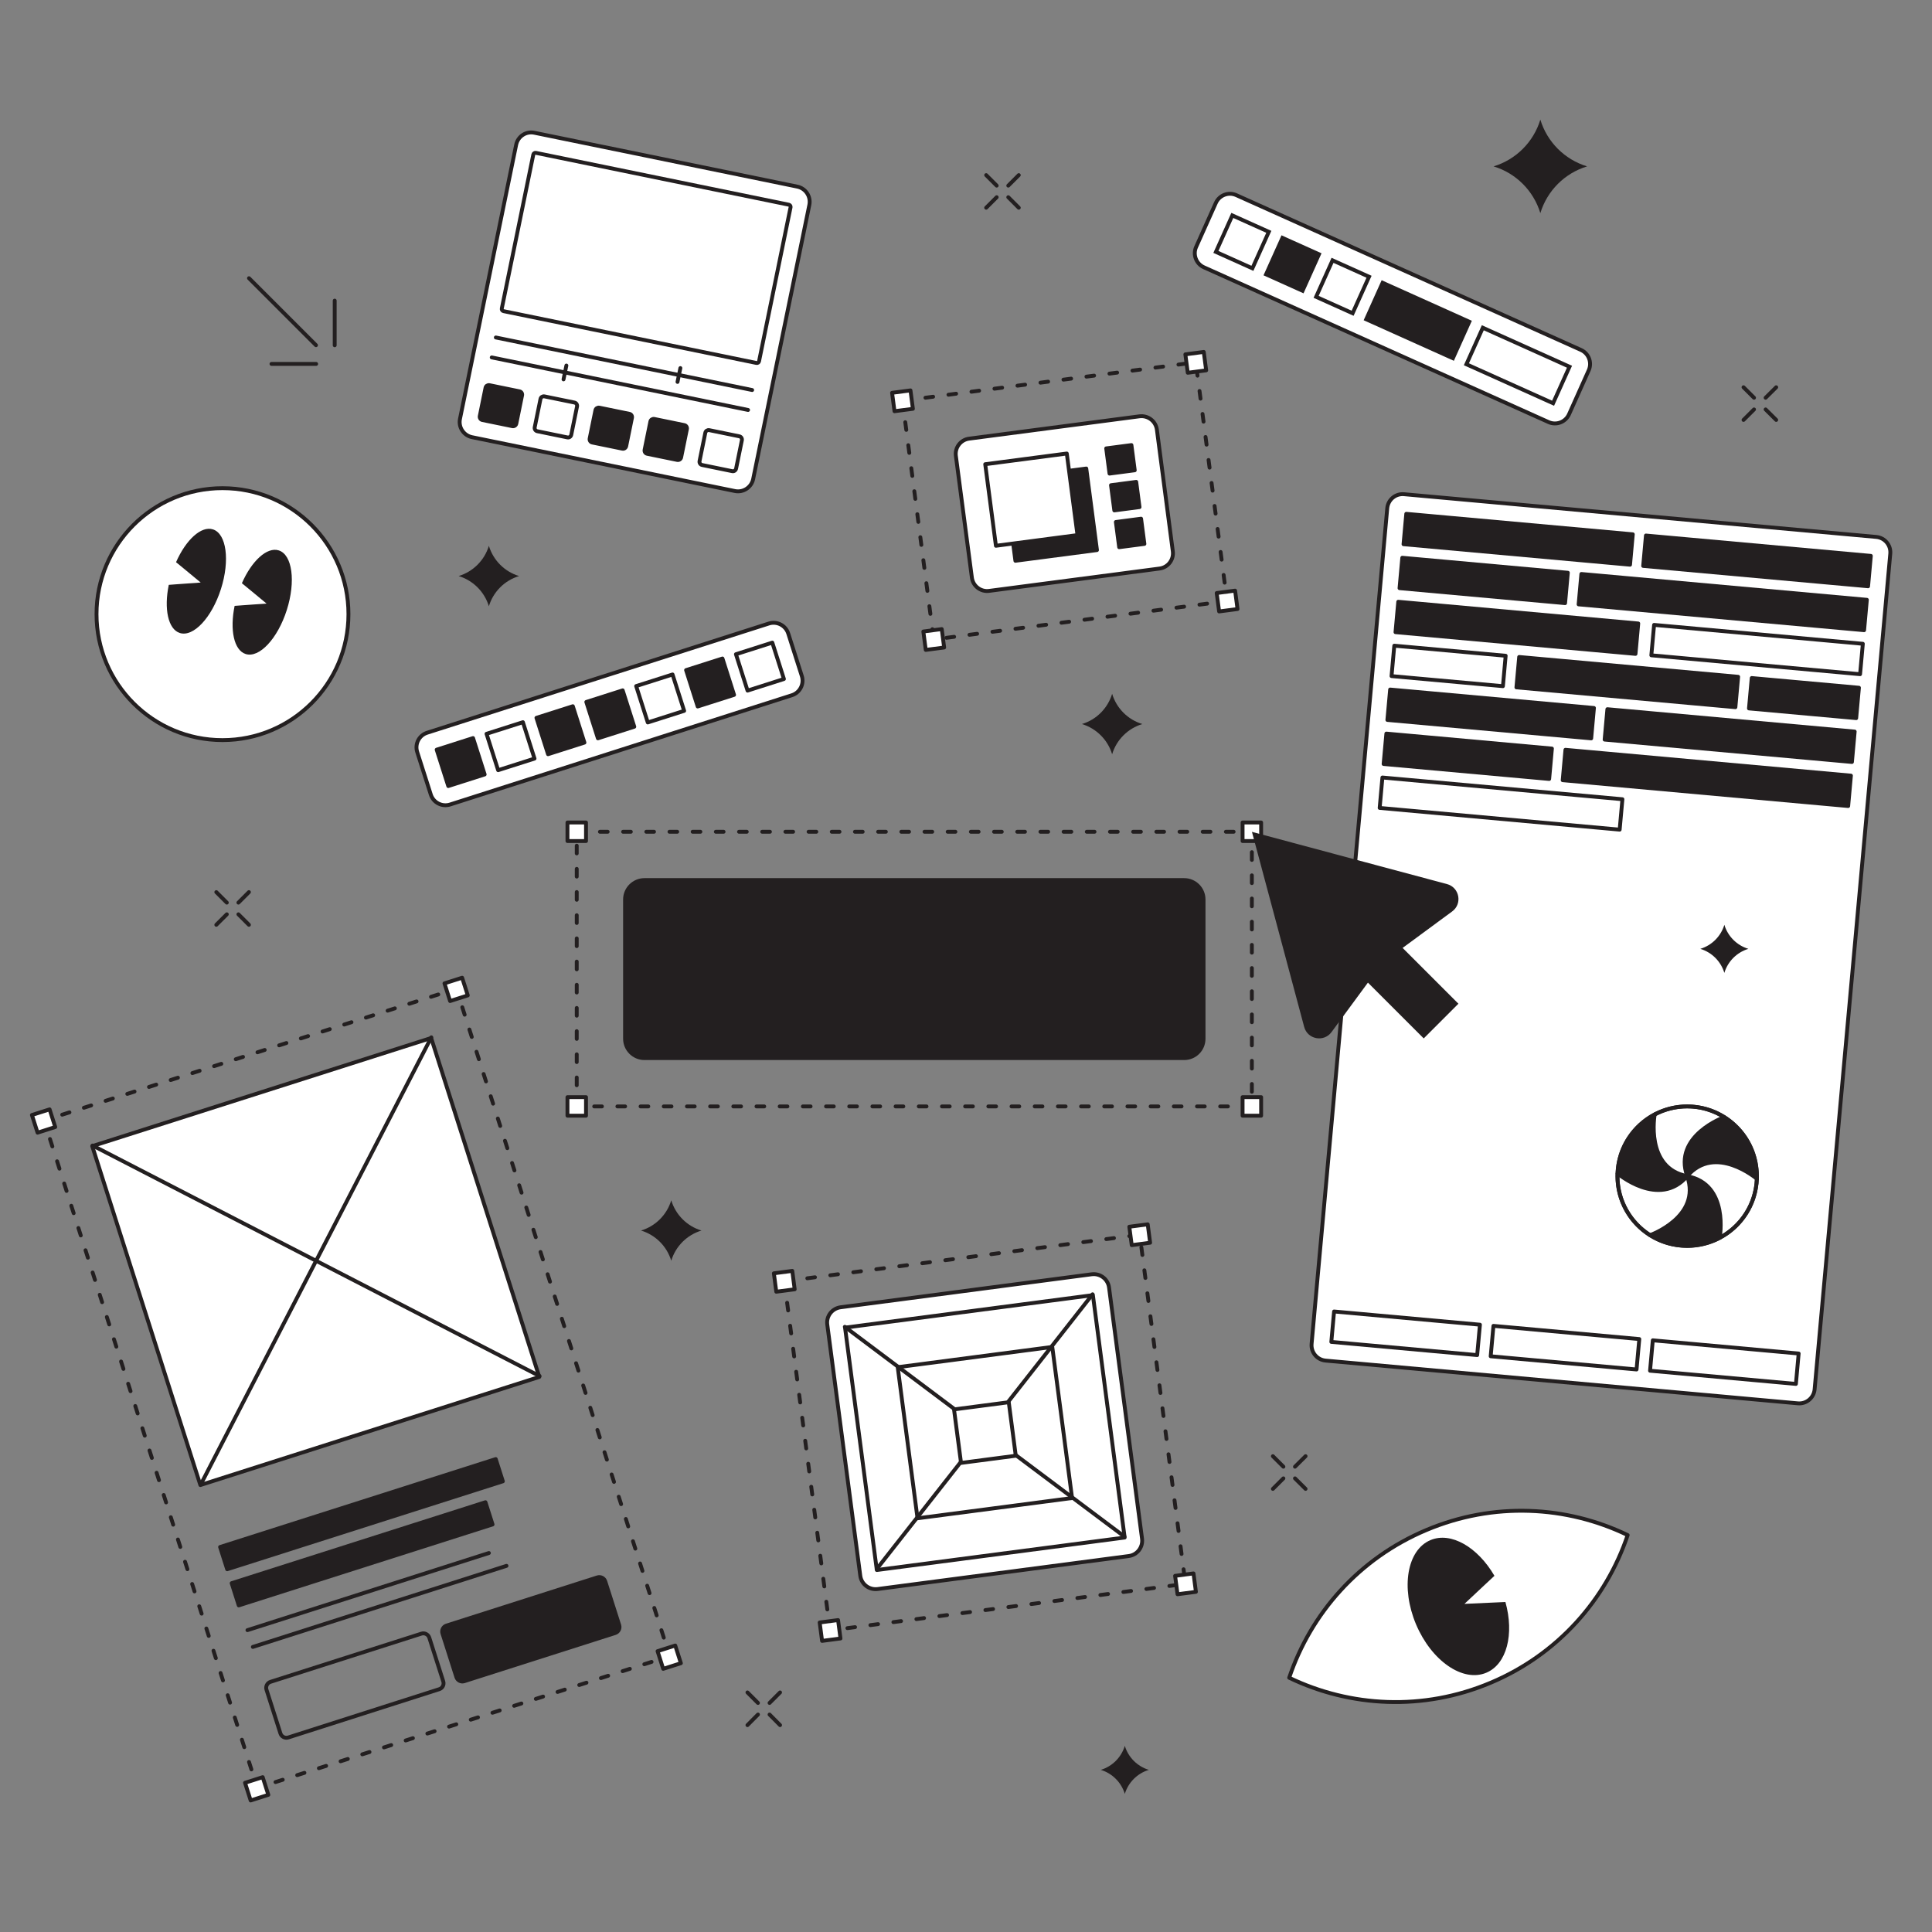 <?xml version="1.0" encoding="utf-8"?>
<!-- Generator: Adobe Illustrator 26.4.1, SVG Export Plug-In . SVG Version: 6.00 Build 0)  -->
<svg version="1.1" id="illustrations" xmlns="http://www.w3.org/2000/svg" xmlns:xlink="http://www.w3.org/1999/xlink" x="0px"
	 y="0px" viewBox="0 0 2500 2500" style="enable-background:new 0 0 2500 2500;" xml:space="preserve">
<rect x="0" y="0" width="2500" height="2500" fill="#808080" stroke="none"/>
<style type="text/css">
	.st0{fill:#231F20;}
	.st1{fill:#FFFFFF;stroke:#231F20;stroke-width:5;stroke-linecap:round;stroke-linejoin:round;stroke-miterlimit:10;}
	.st2{fill:#231F20;stroke:#231F20;stroke-width:5;stroke-linecap:round;stroke-linejoin:round;stroke-miterlimit:10;}
	.st3{fill:#FFFFFF;}
	.st4{fill:none;stroke:#231F20;stroke-width:5;stroke-linecap:round;stroke-linejoin:round;stroke-miterlimit:10;}
	.st5{fill:#231F20;stroke:#FFFFFF;stroke-width:5;stroke-linecap:round;stroke-linejoin:round;stroke-miterlimit:10;}
	.st6{fill:none;stroke:#231F20;stroke-width:5;stroke-linecap:round;stroke-linejoin:round;}
	.st7{fill:none;stroke:#231F20;stroke-width:5;stroke-linecap:round;stroke-linejoin:round;stroke-dasharray:9.918,19.837;}
	.st8{fill:none;stroke:#FFFFFF;stroke-width:5;stroke-linecap:round;stroke-linejoin:round;stroke-miterlimit:10;}
	.st9{fill:none;stroke:#231F20;stroke-width:5;stroke-linecap:round;stroke-linejoin:round;stroke-dasharray:9.965,19.93;}
	.st10{fill:#FFFFFF;stroke:#231F20;stroke-width:5;stroke-miterlimit:10;}
	.st11{fill:#231F20;stroke:#231F20;stroke-width:5;stroke-miterlimit:10;}
	
		.st12{fill:none;stroke:#231F20;stroke-width:5;stroke-linecap:round;stroke-linejoin:round;stroke-miterlimit:10;stroke-dasharray:10,20;}
	
		.st13{fill:#FFFFFF;stroke:#231F20;stroke-width:5;stroke-linecap:round;stroke-linejoin:round;stroke-miterlimit:10;stroke-dasharray:10,20;}
	
		.st14{fill:none;stroke:#231F20;stroke-width:5;stroke-linecap:round;stroke-linejoin:round;stroke-miterlimit:10;stroke-dasharray:0,24.649;}
	.st15{fill:none;stroke:#231F20;stroke-width:5;stroke-miterlimit:10;}
	
		.st16{fill:none;stroke:#231F20;stroke-width:5;stroke-linecap:round;stroke-linejoin:round;stroke-miterlimit:10;stroke-dasharray:0,24.703;}
	.st17{fill:none;stroke:#231F20;stroke-width:5;stroke-linecap:round;stroke-linejoin:round;stroke-dasharray:10.075,20.149;}
	.st18{fill:none;stroke:#231F20;stroke-width:5;stroke-linecap:round;stroke-linejoin:round;stroke-dasharray:9.824,19.648;}
</style>
<g>
	<g>
		<g>
			<circle class="st1" cx="287.9" cy="794.7" r="163"/>
			<g>
				<path class="st0" d="M259.7,753.8L236,734.2l-8.2-6.7c12.7-29,32.6-47.3,47.7-42.5c17.6,5.6,22.2,40.2,10.4,77.2
					c-11.8,37-35.6,62.5-53.2,56.9c-15.2-4.8-20.7-31.3-14.3-62.3l10.6-0.8L259.7,753.8z"/>
				<path class="st0" d="M344.9,781l-23.7-19.6l-8.2-6.7c12.7-29,32.6-47.3,47.7-42.5c17.6,5.6,22.2,40.2,10.4,77.2
					c-11.8,37-35.6,62.5-53.2,56.9c-15.2-4.8-20.7-31.3-14.3-62.3l10.6-0.8L344.9,781z"/>
			</g>
		</g>
		<g>
			<path class="st1" d="M1816.8,639.5l611.1,55.3c11,1,19.1,10.7,18.1,21.7l-97.9,1081.3c-1,11-10.7,19.1-21.7,18.1l-611.1-55.3
				c-11-1-19.1-10.7-18.1-21.7l97.9-1081.3C1796.1,646.6,1805.8,638.5,1816.8,639.5z"/>
			<g>
				
					<rect x="1791.6" y="958.8" transform="matrix(0.996 9.013628e-02 -9.013628e-02 0.996 95.935 -167.201)" class="st2" width="215.1" height="39.5"/>
				
					<rect x="2023" y="986.8" transform="matrix(0.996 9.013628e-02 -9.013628e-02 0.996 99.717 -194.967)" class="st2" width="370.9" height="39.5"/>
				
					<rect x="1786.3" y="1020" transform="matrix(0.996 9.013628e-02 -9.013628e-02 0.996 101.628 -170.829)" class="st1" width="311.8" height="39.5"/>
				
					<rect x="2077.7" y="932.2" transform="matrix(-0.996 -9.013628e-02 9.013628e-02 -0.996 4381.768 2101.742)" class="st2" width="321.3" height="39.5"/>
				
					<rect x="1796.6" y="904.2" transform="matrix(-0.996 -9.013628e-02 9.013628e-02 -0.996 3766.916 2017.985)" class="st2" width="264.8" height="39.5"/>
				
					<rect x="2127.3" y="706" transform="matrix(0.996 9.013628e-02 -9.013628e-02 0.996 74.674 -201.963)" class="st2" width="292.2" height="39.5"/>
				
					<rect x="1812.2" y="731.3" transform="matrix(0.996 9.013628e-02 -9.013628e-02 0.996 75.516 -169.982)" class="st2" width="215.1" height="39.5"/>
				
					<rect x="2043.6" y="759.3" transform="matrix(0.996 9.013628e-02 -9.013628e-02 0.996 79.299 -197.749)" class="st2" width="370.9" height="39.5"/>
				
					<rect x="1806.8" y="792.6" transform="matrix(0.996 9.013628e-02 -9.013628e-02 0.996 81.21 -173.61)" class="st2" width="311.8" height="39.5"/>
				
					<rect x="2137.9" y="820.7" transform="matrix(0.996 9.013628e-02 -9.013628e-02 0.996 85.01 -201.508)" class="st1" width="271.2" height="39.5"/>
				
					<rect x="1802" y="841.9" transform="matrix(0.996 9.013628e-02 -9.013628e-02 0.996 85.296 -165.441)" class="st1" width="144.7" height="39.5"/>
				
					<rect x="2264.5" y="883.5" transform="matrix(0.996 9.013628e-02 -9.013628e-02 0.996 90.918 -206.711)" class="st2" width="139.3" height="39.5"/>
				
					<rect x="1963.3" y="862.8" transform="matrix(0.996 9.013628e-02 -9.013628e-02 0.996 88.124 -186.197)" class="st2" width="284.5" height="39.5"/>
				
					<rect x="1724" y="1705.4" transform="matrix(0.996 9.013628e-02 -9.013628e-02 0.996 162.899 -156.911)" class="st1" width="189.5" height="39.5"/>
				
					<rect x="1930.2" y="1724" transform="matrix(0.996 9.013628e-02 -9.013628e-02 0.996 165.42 -175.422)" class="st1" width="189.5" height="39.5"/>
				
					<rect x="2136.4" y="1742.7" transform="matrix(0.996 9.013628e-02 -9.013628e-02 0.996 167.942 -193.933)" class="st1" width="189.5" height="39.5"/>
				
					<rect x="1817.2" y="678" transform="matrix(0.996 9.013628e-02 -9.013628e-02 0.996 70.894 -174.218)" class="st2" width="294.3" height="39.5"/>
			</g>
		</g>
		<g>
			<path class="st1" d="M1845.6,1979.9c-87.2,36.7-149.4,107.9-177.4,191.1c79.1,38,173.4,43.3,260.6,6.5
				c87.2-36.7,149.4-107.9,177.4-191.1C2027.2,1948.3,1932.8,1943.1,1845.6,1979.9z"/>
			<g>
				<path class="st0" d="M1895,2075.4l25.8-24.2l13-12.1c-21.6-37.1-56.2-57.4-82.8-46.2c-30.3,12.8-38.6,61.5-18.7,108.9
					c20,47.4,60.7,75.5,91,62.7c26.6-11.2,36.3-50.1,24.7-91.5l-17.7,0.8L1895,2075.4z"/>
			</g>
		</g>
		<g>
			<path class="st0" d="M1532.3,1371.7H833.9c-15.2,0-27.6-12.4-27.6-27.6v-180.2c0-15.2,12.4-27.6,27.6-27.6h698.4
				c15.2,0,27.6,12.4,27.6,27.6v180.2C1559.9,1359.4,1547.6,1371.7,1532.3,1371.7z"/>
			<g>
				<rect x="746.3" y="1076.3" class="st12" width="873.6" height="355.4"/>
				<rect x="1607.9" y="1419.7" class="st1" width="24" height="24"/>
				<rect x="1607.9" y="1064.3" class="st1" width="24" height="24"/>
				<rect x="734.3" y="1419.7" class="st1" width="24" height="24"/>
				<rect x="734.3" y="1064.3" class="st1" width="24" height="24"/>
			</g>
		</g>
		<g>
			<g>
				<g>
					
						<rect x="179" y="1401.4" transform="matrix(0.953 -0.304 0.304 0.953 -477.251 201.959)" class="st1" width="460.2" height="460.2"/>
					<line class="st4" x1="119.8" y1="1482.3" x2="698.2" y2="1780.6"/>
					<line class="st4" x1="558.1" y1="1342.3" x2="259.9" y2="1920.7"/>
				</g>
				<g>
					<path class="st2" d="M796.1,2113.1l-195.4,62.4c-4.2,1.3-8.7-1-10.1-5.2l-18.1-56.7c-1.3-4.2,1-8.7,5.2-10.1l195.4-62.4
						c4.2-1.3,8.7,1,10.1,5.2l18.1,56.7C802.6,2107.2,800.3,2111.7,796.1,2113.1z"/>
					<path class="st4" d="M568.4,2185.8L373,2248.3c-4.2,1.3-8.7-1-10.1-5.2l-18.1-56.7c-1.3-4.2,1-8.7,5.2-10.1l195.4-62.4
						c4.2-1.3,8.7,1,10.1,5.2l18.1,56.7C574.9,2180,572.6,2184.5,568.4,2185.8z"/>
				</g>
				<g>
					
						<rect x="281.2" y="1943.1" transform="matrix(0.953 -0.304 0.304 0.953 -573.894 235.539)" class="st2" width="374.3" height="30.2"/>
					
						<rect x="296.9" y="1994.4" transform="matrix(0.953 -0.304 0.304 0.953 -589.471 238.207)" class="st2" width="344.6" height="30.2"/>
				</g>
				<g>
					<line class="st4" x1="320.2" y1="2109.4" x2="632.6" y2="2009.6"/>
					<line class="st4" x1="327.2" y1="2131.1" x2="655.4" y2="2026.2"/>
				</g>
			</g>
			<g>
				<g>
					<g>
						<polyline class="st6" points="337.8,2312 333,2313.6 331.5,2308.8 						"/>
						<line class="st17" x1="325.3" y1="2289.6" x2="61.6" y2="1464.3"/>
						<polyline class="st6" points="58.5,1454.7 57,1449.9 61.7,1448.4 						"/>
						<line class="st18" x1="80.5" y1="1442.4" x2="576.4" y2="1283.9"/>
						<polyline class="st6" points="585.8,1280.9 590.5,1279.4 592.1,1284.2 						"/>
						<line class="st17" x1="598.2" y1="1303.4" x2="862" y2="2128.7"/>
						<polyline class="st6" points="865,2138.3 866.6,2143 861.8,2144.5 						"/>
						<line class="st18" x1="843.1" y1="2150.5" x2="347.1" y2="2309"/>
					</g>
				</g>
				
					<rect x="578.5" y="1267.4" transform="matrix(0.953 -0.304 0.304 0.953 -361.462 240.509)" class="st1" width="24" height="24"/>
				
					<rect x="45" y="1437.9" transform="matrix(0.953 -0.304 0.304 0.953 -438.701 86.17)" class="st1" width="24" height="24"/>
				
					<rect x="854.5" y="2131" transform="matrix(0.953 -0.304 0.304 0.953 -611.271 365.527)" class="st1" width="24" height="24"/>
				
					<rect x="321" y="2301.5" transform="matrix(0.953 -0.304 0.304 0.953 -688.511 211.188)" class="st1" width="24" height="24"/>
			</g>
		</g>
		<g>
			<g>
				<path class="st1" d="M1020,819.8l17.5,54.8c3.4,10.5-2.4,21.8-13,25.1L582.5,1041c-10.5,3.4-21.8-2.4-25.1-13l-17.5-54.8
					c-3.4-10.5,2.4-21.8,13-25.1l442.1-141.3C1005.4,803.5,1016.7,809.3,1020,819.8z"/>
			</g>
			
				<rect x="959.5" y="837.8" transform="matrix(0.304 0.953 -0.953 0.304 1506.116 -337.546)" class="st1" width="49.4" height="49.4"/>
			
				<rect x="894.9" y="858.4" transform="matrix(0.304 0.953 -0.953 0.304 1480.865 -261.701)" class="st2" width="49.4" height="49.4"/>
			
				<rect x="830.4" y="879.1" transform="matrix(0.304 0.953 -0.953 0.304 1455.614 -185.857)" class="st1" width="49.4" height="49.4"/>
			
				<rect x="765.8" y="899.7" transform="matrix(0.304 0.953 -0.953 0.304 1430.363 -110.012)" class="st2" width="49.4" height="49.4"/>
			
				<rect x="701.2" y="920.3" transform="matrix(0.304 0.953 -0.953 0.304 1405.113 -34.167)" class="st2" width="49.4" height="49.4"/>
			
				<rect x="636.7" y="941" transform="matrix(0.304 0.953 -0.953 0.304 1379.862 41.677)" class="st1" width="49.4" height="49.4"/>
			
				<rect x="572.1" y="961.6" transform="matrix(0.304 0.953 -0.953 0.304 1354.611 117.522)" class="st2" width="49.4" height="49.4"/>
		</g>
		<g>
			<path class="st1" d="M691.5,171.8l340.2,69.7c10.8,2.2,17.8,12.8,15.6,23.6l-72.7,354.7c-2.2,10.8-12.8,17.8-23.6,15.6
				l-340.2-69.7c-10.8-2.2-17.8-12.8-15.6-23.6l72.7-354.7C670.1,176.5,680.6,169.5,691.5,171.8z"/>
			<g>
				<path class="st2" d="M663.1,551.5l-39-8c-2.3-0.5-3.7-2.7-3.3-5l7.5-36.8c0.5-2.3,2.7-3.7,5-3.3l39,8c2.3,0.5,3.7,2.7,3.3,5
					l-7.5,36.8C667.6,550.5,665.3,551.9,663.1,551.5z"/>
				<path class="st1" d="M734.2,566l-39-8c-2.3-0.5-3.7-2.7-3.3-5l7.5-36.8c0.5-2.3,2.7-3.7,5-3.3l39,8c2.3,0.5,3.7,2.7,3.3,5
					l-7.5,36.8C738.7,565,736.5,566.5,734.2,566z"/>
				<path class="st2" d="M805.3,580.6l-39-8c-2.3-0.5-3.7-2.7-3.3-5l7.5-36.8c0.5-2.3,2.7-3.7,5-3.3l39,8c2.3,0.5,3.7,2.7,3.3,5
					l-7.5,36.8C809.8,579.6,807.6,581.1,805.3,580.6z"/>
				<path class="st2" d="M876.4,595.2l-39-8c-2.3-0.5-3.7-2.7-3.3-5l7.5-36.8c0.5-2.3,2.7-3.7,5-3.3l39,8c2.3,0.5,3.7,2.7,3.3,5
					l-7.5,36.8C880.9,594.2,878.7,595.6,876.4,595.2z"/>
				<path class="st1" d="M947.5,609.7l-39-8c-2.3-0.5-3.7-2.7-3.3-5l7.5-36.8c0.5-2.3,2.7-3.7,5-3.3l39,8c2.3,0.5,3.7,2.7,3.3,5
					l-7.5,36.8C952,608.7,949.8,610.2,947.5,609.7z"/>
			</g>
			<g>
				<line class="st1" x1="636.3" y1="462.5" x2="968" y2="530.5"/>
				<line class="st1" x1="641.6" y1="436.7" x2="973.3" y2="504.7"/>
				<line class="st1" x1="880.4" y1="476.3" x2="876.7" y2="494.2"/>
				<line class="st1" x1="732.9" y1="473" x2="729.2" y2="490.9"/>
			</g>
			<path class="st1" d="M1020.8,264.9l-327.4-67.1c-1.5-0.3-3,0.7-3.3,2.2l-40.8,199.3c-0.3,1.5,0.7,3,2.2,3.3l327.4,67.1
				c1.5,0.3,3-0.7,3.3-2.2l40.8-199.3C1023.3,266.7,1022.3,265.3,1020.8,264.9z"/>
		</g>
		<g>
			<path class="st0" d="M1879.1,1179.4c13.5-9.9,9.5-31.1-6.7-35.4l-106.1-28.4l-146.3-39.2l39.2,146.3l28.4,106.1
				c4.3,16.2,25.5,20.2,35.4,6.7l47.1-64l72.2,72.2l44.9-44.9l-72.2-72.2L1879.1,1179.4z"/>
		</g>
		<g>
			<g>
				<path class="st1" d="M1087.7,1691.6l325-42.7c11-1.4,21,6.3,22.4,17.2l42.7,325c1.4,11-6.3,21-17.2,22.4l-325,42.7
					c-11,1.4-21-6.3-22.4-17.2l-42.7-325C1069,1703.1,1076.7,1693.1,1087.7,1691.6z"/>
				
					<rect x="1112.4" y="1694.5" transform="matrix(0.992 -0.13 0.13 0.992 -230.297 181.595)" class="st4" width="323.3" height="316.2"/>
				
					<rect x="1238.4" y="1817.7" transform="matrix(0.992 -0.13 0.13 0.992 -230.297 181.595)" class="st4" width="71.4" height="69.8"/>
				
					<rect x="1173.3" y="1754.1" transform="matrix(0.992 -0.13 0.13 0.992 -230.297 181.595)" class="st4" width="201.6" height="197.1"/>
				<line class="st4" x1="1134.4" y1="2030.4" x2="1243.2" y2="1891.9"/>
				<line class="st4" x1="1234.2" y1="1822.7" x2="1093.2" y2="1716.9"/>
				<line class="st4" x1="1305" y1="1813.4" x2="1413.8" y2="1674.8"/>
				<line class="st4" x1="1314" y1="1882.6" x2="1455" y2="1988.3"/>
			</g>
			<g>
				
					<rect x="1042.3" y="1624.9" transform="matrix(0.992 -0.13 0.13 0.992 -230.297 181.595)" class="st12" width="463.6" height="455.4"/>
				
					<rect x="1521.6" y="2036.2" transform="matrix(0.992 -0.13 0.13 0.992 -253.55 217.032)" class="st1" width="24" height="24"/>
				
					<rect x="1462.3" y="1584.7" transform="matrix(0.992 -0.13 0.13 0.992 -195.279 205.475)" class="st1" width="24" height="24"/>
				
					<rect x="1061.9" y="2096.6" transform="matrix(0.992 -0.13 0.13 0.992 -265.315 157.716)" class="st1" width="24" height="24"/>
				
					<rect x="1002.6" y="1645" transform="matrix(0.992 -0.13 0.13 0.992 -207.044 146.159)" class="st1" width="24" height="24"/>
			</g>
		</g>
		<g>
			<g>
				<path class="st1" d="M1474.5,538.7l-220.4,28.9c-11,1.4-18.7,11.5-17.2,22.4l20.7,157.4c1.4,11,11.5,18.7,22.4,17.2l220.4-28.9
					c11-1.4,18.7-11.5,17.2-22.4L1497,555.9C1495.5,545,1485.5,537.3,1474.5,538.7z"/>
				
					<rect x="1306" y="612.2" transform="matrix(0.992 -0.13 0.13 0.992 -75.043 182.569)" class="st2" width="106.4" height="106.4"/>
				
					<rect x="1280.8" y="592.8" transform="matrix(0.992 -0.13 0.13 0.992 -72.742 179.13)" class="st1" width="106.4" height="106.4"/>
				
					<rect x="1432.8" y="577.4" transform="matrix(0.992 -0.13 0.13 0.992 -64.966 193.683)" class="st2" width="32.9" height="32.9"/>
				
					<rect x="1439" y="625" transform="matrix(0.992 -0.13 0.13 0.992 -71.106 194.9)" class="st2" width="32.9" height="32.9"/>
				
					<rect x="1445.3" y="672.6" transform="matrix(0.992 -0.13 0.13 0.992 -77.245 196.118)" class="st2" width="32.9" height="32.9"/>
			</g>
			<g>
				
					<rect x="1185.9" y="491.9" transform="matrix(0.992 -0.13 0.13 0.992 -72.584 184.768)" class="st12" width="382.6" height="311.4"/>
				
					<rect x="1575.2" y="765.1" transform="matrix(0.992 -0.13 0.13 0.992 -87.652 213.196)" class="st1" width="24" height="24"/>
				
					<rect x="1534.6" y="456.4" transform="matrix(0.992 -0.13 0.13 0.992 -47.806 205.293)" class="st1" width="24" height="24"/>
				
					<rect x="1195.8" y="814.9" transform="matrix(0.992 -0.13 0.13 0.992 -97.361 164.243)" class="st1" width="24" height="24"/>
				
					<rect x="1155.3" y="506.2" transform="matrix(0.992 -0.13 0.13 0.992 -57.515 156.34)" class="st1" width="24" height="24"/>
			</g>
		</g>
		<g>
			<g>
				<path class="st10" d="M2055.8,479.2l-25.5,56.9c-4.5,10.1-16.4,14.6-26.4,10.1l-446-200.3c-10.1-4.5-14.6-16.4-10.1-26.4
					l25.5-56.9c4.5-10.1,16.4-14.6,26.4-10.1l446,200.3C2055.8,457.3,2060.3,469.1,2055.8,479.2z"/>
			</g>
			
				<rect x="1939.1" y="412.3" transform="matrix(-0.41 0.912 -0.912 -0.41 3201.971 -1124.876)" class="st10" width="51.8" height="123"/>
			
				<rect x="1809.3" y="354" transform="matrix(-0.41 0.912 -0.912 -0.41 2965.937 -1088.616)" class="st11" width="51.8" height="123"/>
			
				<rect x="1712" y="345.9" transform="matrix(-0.41 0.912 -0.912 -0.41 2788.911 -1061.421)" class="st10" width="51.8" height="51.8"/>
			
				<rect x="1647.1" y="316.7" transform="matrix(-0.41 0.912 -0.912 -0.41 2670.894 -1043.292)" class="st11" width="51.8" height="51.8"/>
			
				<rect x="1582.3" y="287.6" transform="matrix(-0.41 0.912 -0.912 -0.41 2552.876 -1025.162)" class="st10" width="51.8" height="51.8"/>
		</g>
		<g>
			<circle class="st1" cx="2183.2" cy="1521.9" r="90.2"/>
			<path class="st15" d="M2273.4,1525.4c-1.3,33.2-20.4,61.7-48.1,76.3"/>
			<path class="st15" d="M2141.1,1442.1c12.6-6.6,26.9-10.4,42.1-10.4c17.7,0,34.2,5.1,48.1,13.9"/>
			<path class="st15" d="M2135.1,1598.3c-25.3-16-42.1-44.2-42.1-76.3c0-1.2,0-2.3,0.1-3.5"/>
			<path class="st2" d="M2273.4,1525.4c0,0-53.9-45.9-90.2-3.5c-18.6-52.6,48.1-76.3,48.1-76.3l0,0c25.3,16,42.1,44.2,42.1,76.3
				C2273.4,1523.1,2273.4,1524.3,2273.4,1525.4"/>
			<path class="st2" d="M2093.1,1518.4c0,0,53.9,45.9,90.2,3.5c-54.9-10.2-42.1-79.8-42.1-79.8l0,0
				C2113.5,1456.7,2094.3,1485.3,2093.1,1518.4"/>
			<path class="st2" d="M2225.3,1601.8c-12.6,6.6-26.9,10.4-42.1,10.4c-17.7,0-34.2-5.1-48.1-13.9l0,0c0,0,66.7-23.7,48.1-76.3
				C2238.1,1532.1,2225.3,1601.8,2225.3,1601.8z"/>
		</g>
		<g>
			<line class="st4" x1="408.9" y1="446.7" x2="322.2" y2="360"/>
			<line class="st4" x1="433.1" y1="446.8" x2="433.1" y2="389"/>
			<line class="st4" x1="409.1" y1="470.9" x2="351.3" y2="470.9"/>
		</g>
	</g>
	<g>
		<path class="st0" d="M868.6,1553.2L868.6,1553.2c5.7,18.8,20.4,33.5,39.1,39.1v0l0,0c-18.8,5.7-33.5,20.4-39.1,39.1l0,0l0,0
			c-5.7-18.8-20.4-33.4-39.1-39.1l0,0l0,0C848.2,1586.7,862.9,1572,868.6,1553.2L868.6,1553.2z"/>
		<path class="st0" d="M1439.1,897.8L1439.1,897.8c5.7,18.8,20.4,33.5,39.1,39.1h0l0,0c-18.8,5.7-33.5,20.4-39.1,39.1v0l0,0
			c-5.7-18.8-20.4-33.4-39.1-39.1l0,0h0C1418.7,931.3,1433.4,916.6,1439.1,897.8L1439.1,897.8z"/>
		<path class="st0" d="M632.6,706.3L632.6,706.3c5.7,18.8,20.4,33.5,39.1,39.1h0l0,0c-18.8,5.7-33.5,20.4-39.1,39.1v0l0,0
			c-5.7-18.8-20.4-33.4-39.1-39.1l0,0l0,0C612.2,739.7,626.9,725.1,632.6,706.3L632.6,706.3z"/>
		<path class="st0" d="M2231.3,1196.7L2231.3,1196.7c4.5,14.9,16.2,26.6,31.1,31.1l0,0l0,0c-14.9,4.5-26.6,16.2-31.1,31.1l0,0l0,0
			c-4.5-14.9-16.2-26.6-31.1-31.1l0,0l0,0C2215.1,1223.3,2226.8,1211.6,2231.3,1196.7L2231.3,1196.7z"/>
		<path class="st0" d="M1455.5,2259.1L1455.5,2259.1c4.5,14.9,16.2,26.6,31.1,31.1l0,0l0,0c-14.9,4.5-26.6,16.2-31.1,31.1l0,0l0,0
			c-4.5-14.9-16.2-26.6-31.1-31.1l0,0l0,0C1439.3,2285.7,1451,2274,1455.5,2259.1L1455.5,2259.1z"/>
		<path class="st0" d="M1993.2,154.8L1993.2,154.8c8.8,29,31.5,51.7,60.5,60.5v0v0c-29,8.8-51.7,31.5-60.5,60.5v0l0,0
			c-8.8-29-31.5-51.7-60.5-60.5l0,0v0C1961.7,206.5,1984.4,183.8,1993.2,154.8L1993.2,154.8z"/>
	</g>
	<g>
		<g>
			<line class="st4" x1="2256.1" y1="501.1" x2="2269.7" y2="514.7"/>
			<line class="st4" x1="2284.7" y1="529.8" x2="2298.4" y2="543.4"/>
			<line class="st4" x1="2298.4" y1="501.1" x2="2284.7" y2="514.7"/>
			<line class="st4" x1="2269.7" y1="529.8" x2="2256.1" y2="543.4"/>
		</g>
		<g>
			<line class="st4" x1="1276.1" y1="226.6" x2="1289.7" y2="240.2"/>
			<line class="st4" x1="1304.7" y1="255.2" x2="1318.3" y2="268.8"/>
			<line class="st4" x1="1318.3" y1="226.6" x2="1304.7" y2="240.2"/>
			<line class="st4" x1="1289.7" y1="255.2" x2="1276.1" y2="268.8"/>
		</g>
		<g>
			<line class="st4" x1="1647.1" y1="1884.3" x2="1660.7" y2="1897.9"/>
			<line class="st4" x1="1675.7" y1="1913" x2="1689.4" y2="1926.6"/>
			<line class="st4" x1="1689.4" y1="1884.3" x2="1675.7" y2="1897.9"/>
			<line class="st4" x1="1660.7" y1="1913" x2="1647.1" y2="1926.6"/>
		</g>
		<g>
			<line class="st4" x1="279.9" y1="1154.4" x2="293.5" y2="1168"/>
			<line class="st4" x1="308.5" y1="1183.1" x2="322.1" y2="1196.7"/>
			<line class="st4" x1="322.1" y1="1154.4" x2="308.5" y2="1168"/>
			<line class="st4" x1="293.5" y1="1183.1" x2="279.9" y2="1196.7"/>
		</g>
		<g>
			<line class="st4" x1="967.2" y1="2190" x2="980.8" y2="2203.6"/>
			<line class="st4" x1="995.8" y1="2218.6" x2="1009.4" y2="2232.3"/>
			<line class="st4" x1="1009.4" y1="2190" x2="995.8" y2="2203.6"/>
			<line class="st4" x1="980.8" y1="2218.6" x2="967.2" y2="2232.3"/>
		</g>
	</g>
</g>
</svg>
